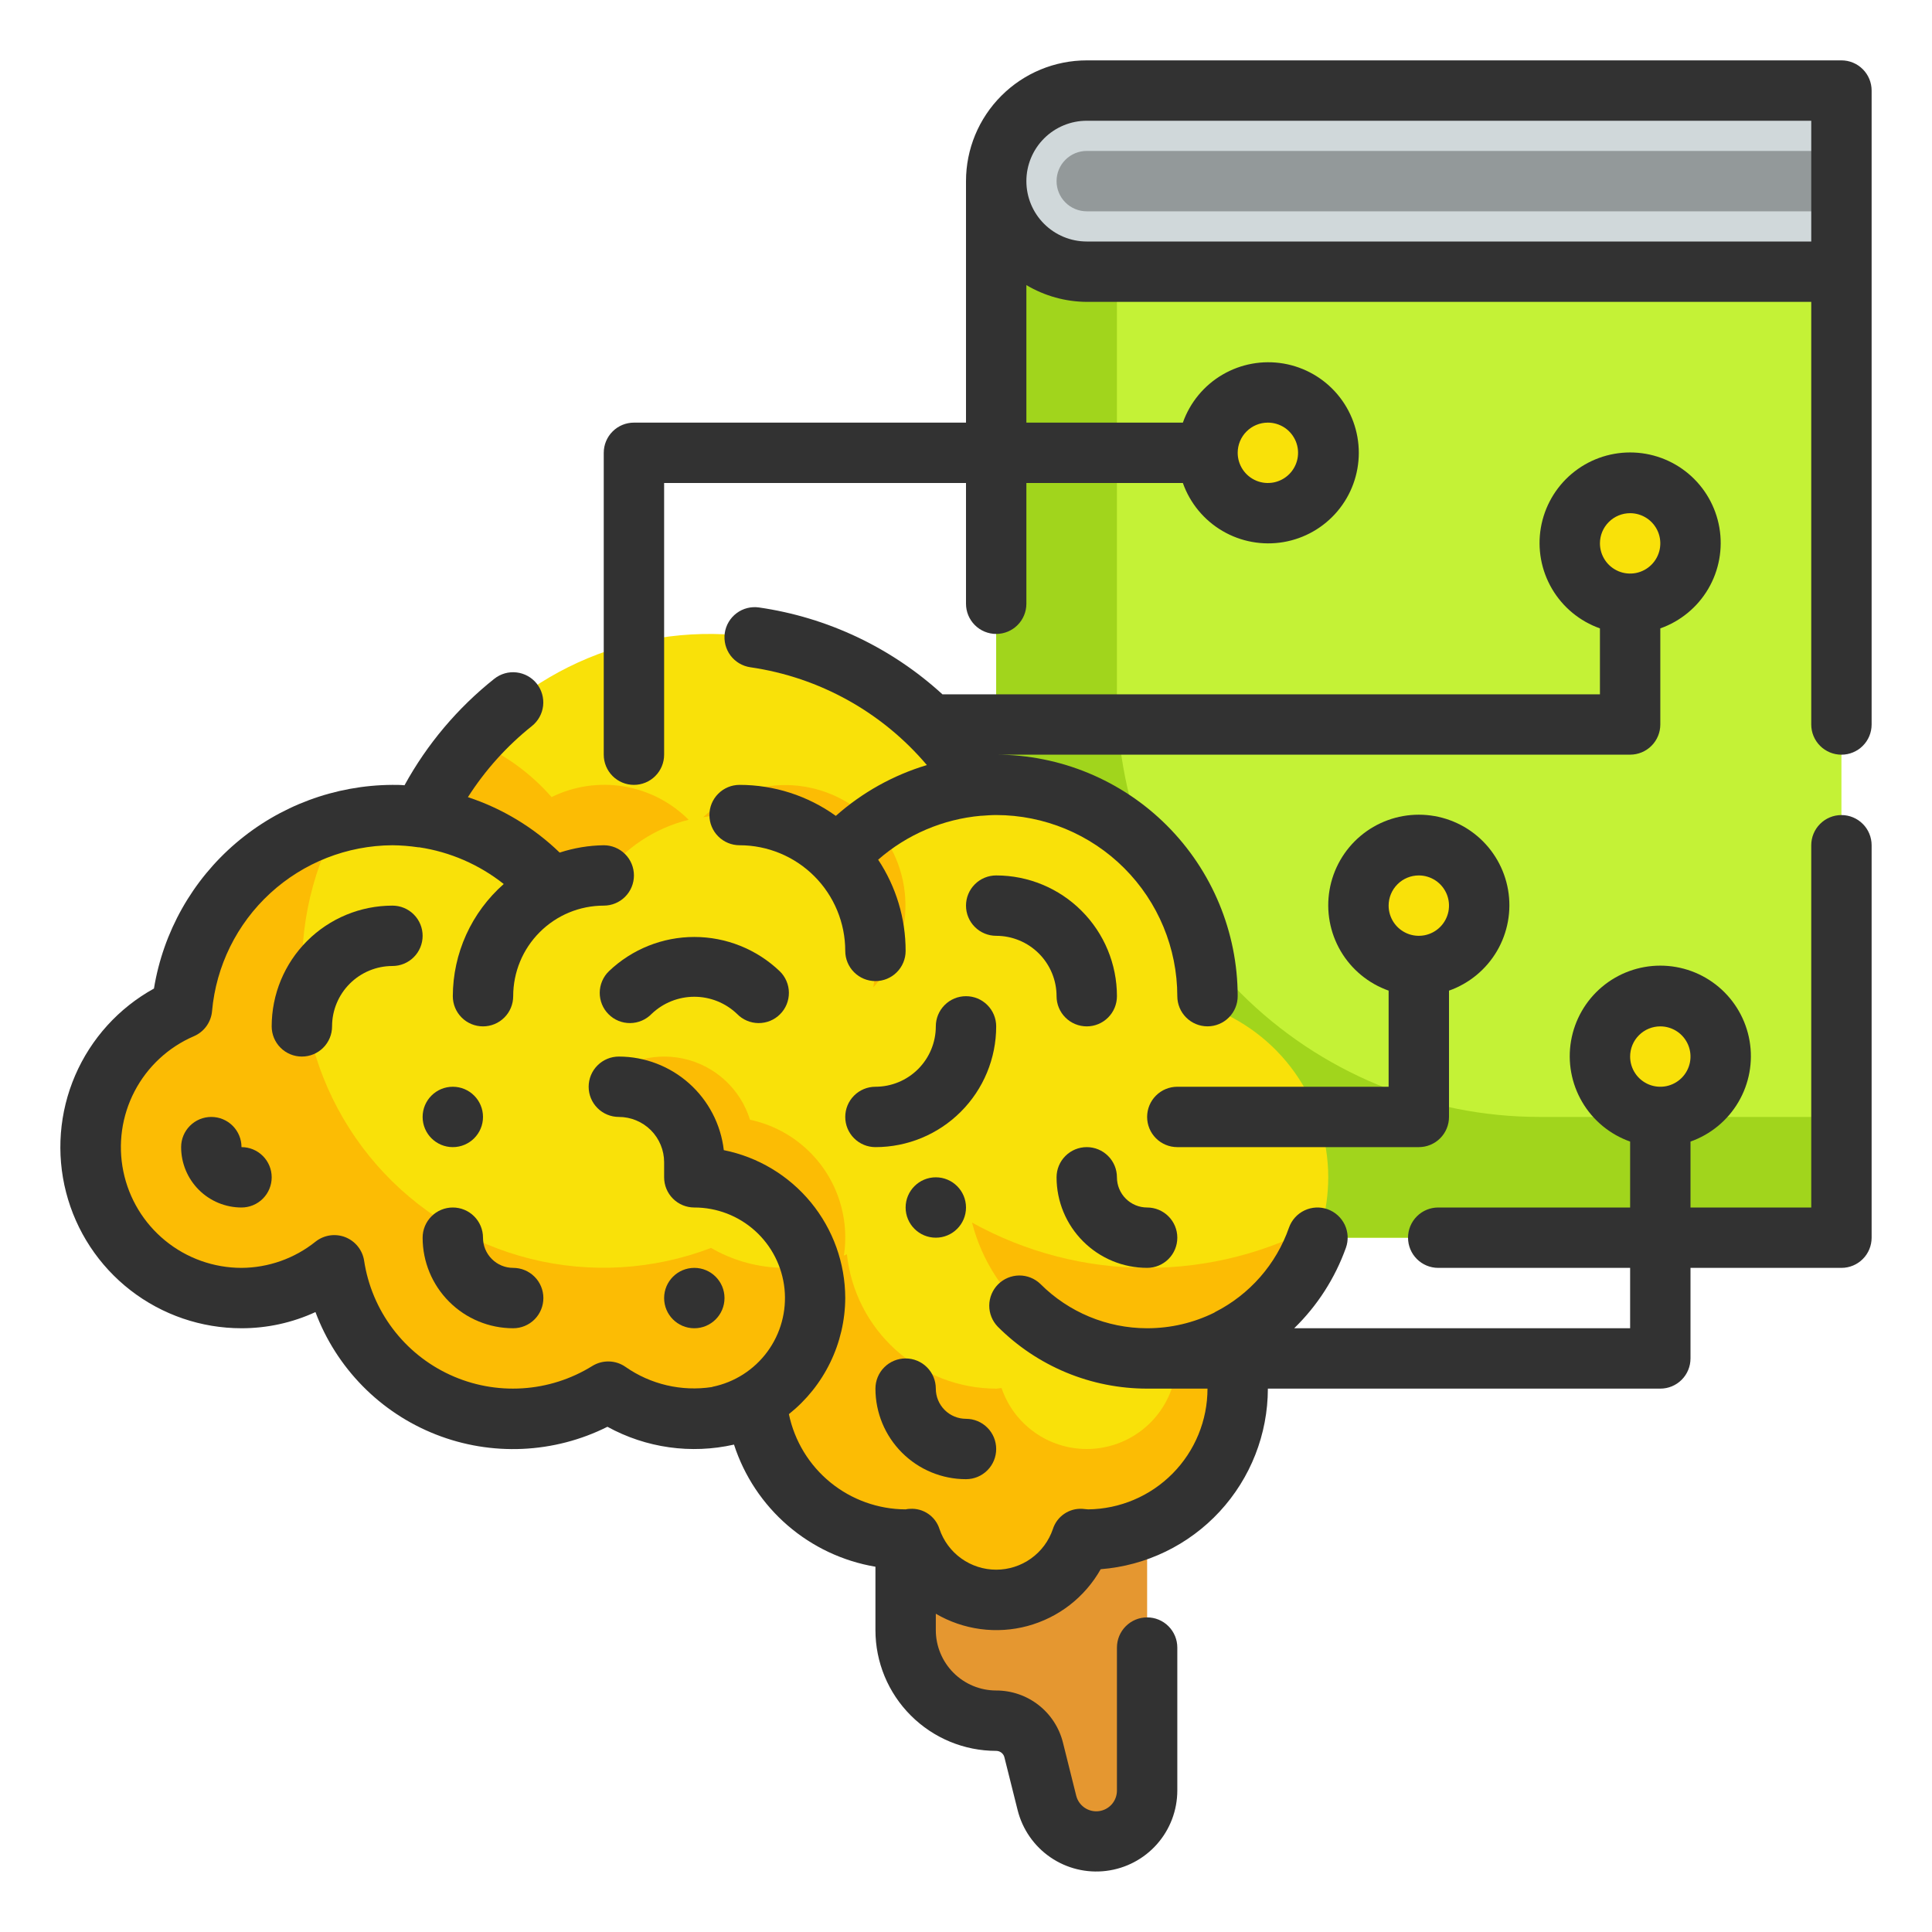 <svg xmlns="http://www.w3.org/2000/svg" width="64" height="64" viewBox="0 0 64 64" fill="none"><path d="M36 3H61V41H36C35.204 41 34.441 40.684 33.879 40.121C33.316 39.559 33 38.796 33 38V6C33 5.204 33.316 4.441 33.879 3.879C34.441 3.316 35.204 3 36 3Z" fill="#C4F236"></path><path d="M61 9V3H36C35.204 3 34.441 3.316 33.879 3.879C33.316 4.441 33 5.204 33 6V38C33 38.796 33.316 39.559 33.879 40.121C34.441 40.684 35.204 41 36 41H61V37H51C47.287 37 43.726 35.525 41.1 32.9C38.475 30.274 37 26.713 37 23V9H61Z" fill="#A1D51C"></path><path d="M36 3H61V9H36C35.204 9 34.441 8.684 33.879 8.121C33.316 7.559 33 6.796 33 6V6C33 5.204 33.316 4.441 33.879 3.879C34.441 3.316 35.204 3 36 3Z" fill="#D0D8DA"></path><path d="M55 37C56.105 37 57 36.105 57 35C57 33.895 56.105 33 55 33C53.895 33 53 33.895 53 35C53 36.105 53.895 37 55 37Z" fill="#F9E109"></path><path d="M42 17C43.105 17 44 16.105 44 15C44 13.895 43.105 13 42 13C40.895 13 40 13.895 40 15C40 16.105 40.895 17 42 17Z" fill="#F9E109"></path><path d="M54 20C55.105 20 56 19.105 56 18C56 16.895 55.105 16 54 16C52.895 16 52 16.895 52 18C52 19.105 52.895 20 54 20Z" fill="#F9E109"></path><path d="M47 32C48.105 32 49 31.105 49 30C49 28.895 48.105 28 47 28C45.895 28 45 28.895 45 30C45 31.105 45.895 32 47 32Z" fill="#F9E109"></path><path d="M36 5H61V7H36C35.735 7 35.48 6.895 35.293 6.707C35.105 6.52 35 6.265 35 6C35 5.735 35.105 5.48 35.293 5.293C35.48 5.105 35.735 5 36 5V5Z" fill="#93999A"></path><path d="M30 49V54C30 54.796 30.316 55.559 30.879 56.121C31.441 56.684 32.204 57 33 57C33.286 57 33.563 57.095 33.788 57.271C34.014 57.447 34.174 57.693 34.243 57.97L34.681 59.724C34.772 60.089 34.982 60.412 35.278 60.643C35.574 60.874 35.939 61 36.315 61C36.536 61 36.755 60.957 36.96 60.872C37.164 60.787 37.35 60.663 37.507 60.507C37.663 60.35 37.787 60.164 37.872 59.96C37.957 59.755 38 59.536 38 59.315V49H30Z" fill="#E59730"></path><path d="M44 39C43.999 37.757 43.612 36.545 42.892 35.531C42.173 34.518 41.156 33.753 39.983 33.342C39.988 33.228 40 33.116 40 33C40 31.143 39.263 29.363 37.95 28.05C36.637 26.738 34.856 26 33 26C32.814 26 32.631 26.014 32.449 26.028C31.461 24.406 30.051 23.084 28.37 22.201C26.689 21.318 24.799 20.909 22.903 21.017C21.007 21.125 19.176 21.746 17.606 22.813C16.036 23.881 14.785 25.355 13.987 27.078C13.044 26.935 12.081 26.988 11.159 27.235C10.237 27.481 9.376 27.914 8.629 28.508C7.883 29.102 7.266 29.843 6.819 30.686C6.372 31.529 6.103 32.455 6.03 33.406C5.372 33.683 4.782 34.097 4.298 34.621C3.814 35.145 3.448 35.767 3.225 36.444C3.001 37.122 2.926 37.839 3.003 38.548C3.08 39.258 3.308 39.942 3.672 40.556C4.036 41.169 4.528 41.697 5.113 42.105C5.698 42.513 6.364 42.79 7.066 42.919C7.767 43.048 8.488 43.025 9.18 42.851C9.872 42.678 10.519 42.358 11.077 41.914C11.226 42.893 11.615 43.82 12.21 44.611C12.805 45.403 13.587 46.034 14.486 46.449C15.385 46.864 16.373 47.049 17.362 46.988C18.35 46.928 19.308 46.622 20.149 46.1C20.856 46.598 21.681 46.901 22.542 46.98C23.403 47.058 24.27 46.909 25.055 46.548C25.186 47.769 25.763 48.899 26.675 49.72C27.588 50.542 28.772 50.998 30 51C30.061 51 30.118 50.984 30.178 50.982C30.379 51.571 30.759 52.082 31.265 52.444C31.771 52.806 32.378 53 33 53C33.622 53 34.229 52.806 34.735 52.444C35.241 52.082 35.621 51.571 35.822 50.982C35.882 50.982 35.939 51 36 51C36.657 51 37.307 50.871 37.913 50.619C38.52 50.368 39.071 50 39.535 49.535C40 49.071 40.368 48.52 40.619 47.913C40.871 47.307 41 46.657 41 46C40.994 45.438 40.893 44.881 40.7 44.353C41.691 43.853 42.525 43.089 43.107 42.144C43.69 41.198 43.999 40.11 44 39V39Z" fill="#F9E109"></path><path d="M39 46C38.939 46 38.882 45.984 38.822 45.982C38.621 46.571 38.241 47.082 37.735 47.444C37.229 47.806 36.622 48 36 48C35.378 48 34.771 47.806 34.265 47.444C33.759 47.082 33.379 46.571 33.178 45.982C33.118 45.982 33.061 46 33 46C31.772 45.998 30.588 45.542 29.675 44.72C28.763 43.899 28.186 42.769 28.055 41.548C27.343 41.877 26.563 42.03 25.779 41.994C24.996 41.957 24.233 41.733 23.555 41.339C21.648 42.067 19.564 42.194 17.583 41.702C15.602 41.209 13.82 40.122 12.476 38.586C11.132 37.049 10.292 35.138 10.067 33.109C9.843 31.081 10.245 29.032 11.221 27.239C9.826 27.607 8.579 28.398 7.65 29.503C6.722 30.607 6.157 31.971 6.034 33.409C5.377 33.686 4.786 34.1 4.302 34.624C3.818 35.148 3.452 35.77 3.229 36.447C3.005 37.125 2.93 37.842 3.007 38.551C3.084 39.261 3.312 39.945 3.676 40.559C4.04 41.172 4.532 41.7 5.117 42.108C5.702 42.516 6.368 42.793 7.07 42.922C7.771 43.051 8.492 43.028 9.184 42.854C9.876 42.681 10.523 42.361 11.081 41.917C11.23 42.895 11.62 43.821 12.215 44.612C12.81 45.402 13.591 46.033 14.49 46.447C15.388 46.862 16.376 47.047 17.363 46.986C18.351 46.926 19.308 46.621 20.149 46.1C20.856 46.598 21.681 46.901 22.542 46.98C23.403 47.058 24.27 46.909 25.055 46.548C25.186 47.769 25.763 48.899 26.675 49.72C27.588 50.542 28.772 50.998 30 51C30.061 51 30.118 50.984 30.178 50.982C30.379 51.571 30.759 52.082 31.265 52.444C31.771 52.806 32.378 53 33 53C33.622 53 34.229 52.806 34.735 52.444C35.241 52.082 35.621 51.571 35.822 50.982C35.882 50.982 35.939 51 36 51C36.657 51 37.307 50.871 37.913 50.619C38.52 50.368 39.071 50 39.535 49.535C40 49.071 40.368 48.52 40.619 47.913C40.871 47.307 41 46.657 41 46C41 45.863 40.974 45.733 40.961 45.6C40.341 45.865 39.674 46.001 39 46V46Z" fill="#FCBC04"></path><path d="M38 42C35.971 42.001 33.974 41.485 32.2 40.5C32.531 41.787 33.281 42.928 34.332 43.742C35.382 44.557 36.674 44.999 38.003 44.999C39.332 44.999 40.624 44.557 41.674 43.742C42.725 42.928 43.475 41.787 43.806 40.5C42.03 41.486 40.031 42.002 38 42V42Z" fill="#FCBC04"></path><path d="M20 36C20.796 36 21.559 36.316 22.121 36.879C22.684 37.441 23 38.204 23 39C23.587 38.994 24.167 39.119 24.7 39.364C25.233 39.611 25.704 39.972 26.08 40.422C26.456 40.873 26.727 41.401 26.874 41.969C27.021 42.537 27.04 43.131 26.929 43.707C27.41 43.191 27.746 42.557 27.902 41.87C28.058 41.182 28.028 40.465 27.816 39.792C27.604 39.119 27.218 38.515 26.695 38.041C26.174 37.567 25.535 37.239 24.845 37.093C24.688 36.587 24.398 36.132 24.006 35.775C23.614 35.418 23.134 35.173 22.616 35.064C22.097 34.955 21.559 34.986 21.056 35.155C20.554 35.324 20.106 35.624 19.758 36.024C19.84 36.018 19.917 36 20 36Z" fill="#FCBC04"></path><path d="M18.273 26.406C17.558 25.589 16.663 24.949 15.659 24.536C14.982 25.298 14.418 26.154 13.987 27.078V27.078C15.65 27.313 17.173 28.14 18.277 29.407C18.813 29.143 19.402 29.004 20 29H20.021C20.711 28.082 21.697 27.431 22.812 27.156C22.229 26.572 21.477 26.186 20.663 26.051C19.849 25.916 19.013 26.04 18.273 26.404V26.406Z" fill="#FCBC04"></path><path d="M24 27C24.721 26.98 25.438 27.122 26.098 27.413C26.759 27.704 27.346 28.139 27.817 28.685C28.289 29.231 28.634 29.875 28.826 30.571C29.018 31.267 29.053 31.996 28.929 32.707C29.631 31.951 30.013 30.951 29.994 29.92C29.974 28.888 29.556 27.904 28.826 27.174C28.096 26.444 27.112 26.026 26.08 26.006C25.049 25.987 24.049 26.369 23.293 27.071C23.527 27.031 23.763 27.007 24 27V27Z" fill="#FCBC04"></path><path d="M17 44C17.265 44 17.52 43.895 17.707 43.707C17.895 43.52 18 43.265 18 43C18 42.735 17.895 42.48 17.707 42.293C17.52 42.105 17.265 42 17 42C16.735 42 16.48 41.895 16.293 41.707C16.105 41.52 16 41.265 16 41C16 40.735 15.895 40.48 15.707 40.293C15.52 40.105 15.265 40 15 40C14.735 40 14.48 40.105 14.293 40.293C14.105 40.48 14 40.735 14 41C14 41.796 14.316 42.559 14.879 43.121C15.441 43.684 16.204 44 17 44Z" fill="#323232"></path><path d="M13 30C11.939 30 10.922 30.421 10.172 31.172C9.421 31.922 9 32.939 9 34C9 34.265 9.105 34.52 9.293 34.707C9.48 34.895 9.735 35 10 35C10.265 35 10.52 34.895 10.707 34.707C10.895 34.52 11 34.265 11 34C11 33.47 11.211 32.961 11.586 32.586C11.961 32.211 12.47 32 13 32C13.265 32 13.52 31.895 13.707 31.707C13.895 31.52 14 31.265 14 31C14 30.735 13.895 30.48 13.707 30.293C13.52 30.105 13.265 30 13 30Z" fill="#323232"></path><path d="M8 38C8 37.735 7.895 37.48 7.707 37.293C7.52 37.105 7.265 37 7 37C6.735 37 6.48 37.105 6.293 37.293C6.105 37.48 6 37.735 6 38C6 38.53 6.211 39.039 6.586 39.414C6.961 39.789 7.47 40 8 40C8.265 40 8.52 39.895 8.707 39.707C8.895 39.52 9 39.265 9 39C9 38.735 8.895 38.48 8.707 38.293C8.52 38.105 8.265 38 8 38V38Z" fill="#323232"></path><path d="M24.5 26C24.235 26 23.98 26.105 23.793 26.293C23.605 26.48 23.5 26.735 23.5 27C23.5 27.265 23.605 27.52 23.793 27.707C23.98 27.895 24.235 28 24.5 28C25.428 28 26.319 28.369 26.975 29.025C27.631 29.681 28 30.572 28 31.5C28 31.765 28.105 32.02 28.293 32.207C28.48 32.395 28.735 32.5 29 32.5C29.265 32.5 29.52 32.395 29.707 32.207C29.895 32.02 30 31.765 30 31.5C30.001 30.425 29.684 29.374 29.09 28.478C30.044 27.644 31.238 27.134 32.5 27.023C32.508 27.023 32.516 27.023 32.524 27.023C32.682 27.012 32.84 26.999 33 26.999C34.591 27.001 36.116 27.633 37.241 28.758C38.366 29.883 38.998 31.408 39 32.999C39 33.264 39.105 33.519 39.293 33.706C39.48 33.894 39.735 33.999 40 33.999C40.265 33.999 40.52 33.894 40.707 33.706C40.895 33.519 41 33.264 41 32.999C40.998 30.878 40.154 28.845 38.654 27.345C37.154 25.845 35.121 25.001 33 24.999H54C54.265 24.999 54.52 24.894 54.707 24.706C54.895 24.519 55 24.264 55 23.999V20.816C55.667 20.58 56.23 20.116 56.588 19.506C56.946 18.895 57.077 18.178 56.957 17.48C56.837 16.783 56.475 16.15 55.934 15.694C55.393 15.238 54.708 14.988 54 14.988C53.292 14.988 52.607 15.238 52.066 15.694C51.525 16.15 51.163 16.783 51.043 17.48C50.923 18.178 51.054 18.895 51.412 19.506C51.77 20.116 52.333 20.58 53 20.816V23H31.219C29.528 21.453 27.411 20.451 25.143 20.123C24.88 20.085 24.613 20.153 24.401 20.312C24.188 20.471 24.047 20.708 24.009 20.971C23.972 21.233 24.04 21.5 24.198 21.713C24.357 21.925 24.594 22.066 24.857 22.104C27.136 22.434 29.216 23.586 30.704 25.344C29.588 25.679 28.559 26.253 27.688 27.027C26.759 26.359 25.644 26 24.5 26V26ZM54 17C54.198 17 54.391 17.059 54.556 17.169C54.72 17.278 54.848 17.435 54.924 17.617C55 17.8 55.019 18.001 54.981 18.195C54.942 18.389 54.847 18.567 54.707 18.707C54.567 18.847 54.389 18.942 54.195 18.981C54.001 19.019 53.8 19 53.617 18.924C53.435 18.848 53.278 18.72 53.169 18.556C53.059 18.391 53 18.198 53 18C53 17.735 53.105 17.48 53.293 17.293C53.48 17.105 53.735 17 54 17Z" fill="#323232"></path><path d="M20.172 32.172C20.076 32.264 20 32.375 19.948 32.497C19.895 32.619 19.868 32.75 19.867 32.883C19.866 33.015 19.891 33.147 19.941 33.27C19.991 33.393 20.066 33.505 20.16 33.598C20.253 33.692 20.365 33.767 20.488 33.817C20.611 33.867 20.743 33.892 20.875 33.891C21.008 33.89 21.139 33.862 21.261 33.81C21.383 33.758 21.494 33.681 21.586 33.586C21.967 33.222 22.473 33.019 23 33.019C23.527 33.019 24.033 33.222 24.414 33.586C24.506 33.681 24.617 33.758 24.739 33.81C24.861 33.862 24.992 33.89 25.125 33.891C25.257 33.892 25.389 33.867 25.512 33.817C25.635 33.767 25.747 33.692 25.84 33.598C25.934 33.505 26.009 33.393 26.059 33.27C26.109 33.147 26.134 33.015 26.133 32.883C26.132 32.75 26.105 32.619 26.052 32.497C26 32.375 25.924 32.264 25.828 32.172C25.066 31.444 24.053 31.038 23 31.038C21.947 31.038 20.934 31.444 20.172 32.172V32.172Z" fill="#323232"></path><path d="M38 42C38.265 42 38.52 41.895 38.707 41.707C38.895 41.52 39 41.265 39 41C39 40.735 38.895 40.48 38.707 40.293C38.52 40.105 38.265 40 38 40C37.735 40 37.48 39.895 37.293 39.707C37.105 39.52 37 39.265 37 39C37 38.735 36.895 38.48 36.707 38.293C36.52 38.105 36.265 38 36 38C35.735 38 35.48 38.105 35.293 38.293C35.105 38.48 35 38.735 35 39C35 39.796 35.316 40.559 35.879 41.121C36.441 41.684 37.204 42 38 42Z" fill="#323232"></path><path d="M32 33C31.735 33 31.48 33.105 31.293 33.293C31.105 33.48 31 33.735 31 34C31 34.53 30.789 35.039 30.414 35.414C30.039 35.789 29.53 36 29 36C28.735 36 28.48 36.105 28.293 36.293C28.105 36.48 28 36.735 28 37C28 37.265 28.105 37.52 28.293 37.707C28.48 37.895 28.735 38 29 38C30.061 38 31.078 37.579 31.828 36.828C32.579 36.078 33 35.061 33 34C33 33.735 32.895 33.48 32.707 33.293C32.52 33.105 32.265 33 32 33Z" fill="#323232"></path><path d="M35 33C35 33.265 35.105 33.52 35.293 33.707C35.48 33.895 35.735 34 36 34C36.265 34 36.52 33.895 36.707 33.707C36.895 33.52 37 33.265 37 33C37 31.939 36.579 30.922 35.828 30.172C35.078 29.421 34.061 29 33 29C32.735 29 32.48 29.105 32.293 29.293C32.105 29.48 32 29.735 32 30C32 30.265 32.105 30.52 32.293 30.707C32.48 30.895 32.735 31 33 31C33.53 31 34.039 31.211 34.414 31.586C34.789 31.961 35 32.47 35 33Z" fill="#323232"></path><path d="M29 46C29 46.796 29.316 47.559 29.879 48.121C30.441 48.684 31.204 49 32 49C32.265 49 32.52 48.895 32.707 48.707C32.895 48.52 33 48.265 33 48C33 47.735 32.895 47.48 32.707 47.293C32.52 47.105 32.265 47 32 47C31.735 47 31.48 46.895 31.293 46.707C31.105 46.52 31 46.265 31 46C31 45.735 30.895 45.48 30.707 45.293C30.52 45.105 30.265 45 30 45C29.735 45 29.48 45.105 29.293 45.293C29.105 45.48 29 45.735 29 46Z" fill="#323232"></path><path d="M23 44C23.552 44 24 43.552 24 43C24 42.448 23.552 42 23 42C22.448 42 22 42.448 22 43C22 43.552 22.448 44 23 44Z" fill="#323232"></path><path d="M31 41C31.552 41 32 40.552 32 40C32 39.448 31.552 39 31 39C30.448 39 30 39.448 30 40C30 40.552 30.448 41 31 41Z" fill="#323232"></path><path d="M15 38C15.552 38 16 37.552 16 37C16 36.448 15.552 36 15 36C14.448 36 14 36.448 14 37C14 37.552 14.448 38 15 38Z" fill="#323232"></path><path d="M61 27C60.735 27 60.48 27.105 60.293 27.293C60.105 27.48 60 27.735 60 28V40H56V37.816C56.667 37.58 57.23 37.116 57.588 36.505C57.946 35.895 58.077 35.178 57.957 34.48C57.837 33.783 57.475 33.15 56.934 32.694C56.393 32.238 55.708 31.988 55 31.988C54.292 31.988 53.607 32.238 53.066 32.694C52.525 33.15 52.163 33.783 52.043 34.48C51.923 35.178 52.054 35.895 52.412 36.505C52.77 37.116 53.333 37.58 54 37.816V40H47.643C47.378 40 47.123 40.105 46.936 40.293C46.748 40.48 46.643 40.735 46.643 41C46.643 41.265 46.748 41.52 46.936 41.707C47.123 41.895 47.378 42 47.643 42H54V44H42.872C43.639 43.254 44.224 42.342 44.585 41.335C44.674 41.085 44.66 40.81 44.546 40.57C44.489 40.452 44.41 40.346 44.313 40.258C44.215 40.169 44.101 40.102 43.977 40.057C43.727 39.969 43.453 39.983 43.213 40.097C42.973 40.211 42.789 40.415 42.7 40.665C42.276 41.88 41.397 42.883 40.249 43.465C40.241 43.465 40.236 43.477 40.228 43.481C39.539 43.822 38.781 43.999 38.013 44H38H37.992C36.669 43.997 35.4 43.469 34.465 42.533C34.276 42.351 34.024 42.25 33.762 42.252C33.499 42.255 33.249 42.36 33.063 42.545C32.878 42.731 32.773 42.981 32.77 43.244C32.768 43.506 32.869 43.758 33.051 43.947C33.7 44.598 34.472 45.114 35.321 45.467C36.17 45.819 37.081 46 38 46C38.023 46 38.045 46 38.068 46H40C40 47.053 39.585 48.063 38.845 48.812C38.105 49.561 37.099 49.988 36.046 50C36.011 50 35.891 49.983 35.854 49.982C35.64 49.969 35.428 50.028 35.251 50.15C35.074 50.271 34.943 50.448 34.878 50.652C34.745 51.044 34.492 51.386 34.155 51.627C33.819 51.868 33.414 51.998 33 51.998C32.586 51.998 32.181 51.868 31.845 51.627C31.508 51.386 31.255 51.044 31.122 50.652C31.058 50.447 30.927 50.27 30.75 50.149C30.573 50.027 30.36 49.968 30.146 49.982C30.097 49.982 30.048 49.988 30 50C29.092 49.996 28.212 49.681 27.508 49.107C26.804 48.533 26.319 47.734 26.133 46.845C26.712 46.384 27.18 45.8 27.503 45.134C27.826 44.469 27.996 43.74 28 43C27.998 41.844 27.596 40.725 26.863 39.832C26.129 38.939 25.11 38.327 23.977 38.1C23.878 37.247 23.469 36.461 22.828 35.889C22.187 35.318 21.359 35.001 20.5 35C20.235 35 19.98 35.105 19.793 35.293C19.605 35.48 19.5 35.735 19.5 36C19.5 36.265 19.605 36.52 19.793 36.707C19.98 36.895 20.235 37 20.5 37C20.898 37 21.279 37.158 21.561 37.439C21.842 37.721 22 38.102 22 38.5V39C22 39.265 22.105 39.52 22.293 39.707C22.48 39.895 22.735 40 23 40C23.744 39.999 24.461 40.275 25.013 40.773C25.565 41.271 25.912 41.956 25.988 42.696C26.063 43.436 25.861 44.177 25.421 44.776C24.98 45.376 24.333 45.79 23.605 45.939C23.597 45.939 23.591 45.946 23.583 45.948C22.579 46.101 21.554 45.862 20.721 45.28C20.561 45.168 20.371 45.105 20.175 45.1C19.98 45.095 19.787 45.147 19.621 45.25C18.92 45.685 18.122 45.94 17.299 45.99C16.475 46.041 15.652 45.887 14.903 45.541C14.154 45.196 13.502 44.67 13.006 44.01C12.51 43.351 12.186 42.579 12.062 41.763C12.036 41.59 11.964 41.428 11.855 41.291C11.746 41.154 11.603 41.049 11.441 40.984C11.278 40.92 11.101 40.9 10.928 40.925C10.756 40.951 10.592 41.021 10.455 41.129C9.759 41.688 8.893 41.995 8 42C7.079 41.999 6.187 41.681 5.474 41.098C4.761 40.516 4.271 39.706 4.086 38.804C3.901 37.902 4.033 36.964 4.459 36.148C4.885 35.333 5.579 34.688 6.425 34.325C6.591 34.253 6.735 34.138 6.841 33.99C6.946 33.843 7.01 33.67 7.025 33.49C7.159 31.996 7.846 30.605 8.951 29.59C10.056 28.575 11.499 28.008 13 28C13.284 28.003 13.568 28.025 13.849 28.067C13.859 28.067 13.87 28.067 13.881 28.067C14.907 28.22 15.874 28.64 16.687 29.284C16.159 29.749 15.735 30.32 15.444 30.961C15.153 31.601 15.002 32.297 15 33C15 33.265 15.105 33.52 15.293 33.707C15.48 33.895 15.735 34 16 34C16.265 34 16.52 33.895 16.707 33.707C16.895 33.52 17 33.265 17 33C17 32.204 17.316 31.441 17.879 30.879C18.441 30.316 19.204 30 20 30C20.265 30 20.52 29.895 20.707 29.707C20.895 29.52 21 29.265 21 29C21 28.735 20.895 28.48 20.707 28.293C20.52 28.105 20.265 28 20 28C19.504 28.007 19.012 28.089 18.54 28.243C17.678 27.41 16.639 26.782 15.5 26.407C16.072 25.511 16.788 24.715 17.619 24.052C17.827 23.887 17.96 23.646 17.991 23.383C18.021 23.119 17.945 22.854 17.78 22.646C17.616 22.439 17.375 22.305 17.111 22.275C16.848 22.244 16.583 22.32 16.375 22.485C15.159 23.451 14.147 24.651 13.4 26.013C13.266 26 13.132 26 13 26C11.098 26.01 9.261 26.693 7.815 27.928C6.369 29.163 5.407 30.87 5.1 32.747C3.935 33.39 3.017 34.402 2.49 35.624C1.963 36.846 1.857 38.209 2.189 39.497C2.521 40.786 3.272 41.928 4.324 42.743C5.376 43.558 6.669 44 8 44C8.846 44.001 9.682 43.818 10.45 43.464C10.793 44.382 11.326 45.217 12.013 45.916C12.7 46.615 13.527 47.161 14.439 47.519C15.351 47.878 16.329 48.04 17.308 47.996C18.287 47.952 19.246 47.703 20.122 47.264C21.401 47.966 22.892 48.176 24.315 47.854C24.651 48.892 25.266 49.818 26.092 50.532C26.918 51.245 27.924 51.718 29 51.9V54C29 55.061 29.421 56.078 30.172 56.828C30.922 57.579 31.939 58 33 58C33.062 58 33.123 58.021 33.172 58.059C33.222 58.098 33.257 58.151 33.272 58.212L33.711 59.966C33.871 60.601 34.257 61.156 34.797 61.526C35.337 61.896 35.993 62.056 36.643 61.976C37.293 61.896 37.891 61.582 38.325 61.092C38.759 60.602 38.999 59.97 39 59.315V54.578C39 54.313 38.895 54.058 38.707 53.871C38.52 53.683 38.265 53.578 38 53.578C37.735 53.578 37.48 53.683 37.293 53.871C37.105 54.058 37 54.313 37 54.578V59.315C37 59.483 36.939 59.644 36.829 59.77C36.718 59.895 36.565 59.976 36.399 59.997C36.232 60.017 36.064 59.976 35.926 59.881C35.788 59.786 35.69 59.644 35.65 59.481L35.212 57.727C35.089 57.233 34.805 56.795 34.404 56.482C34.003 56.169 33.509 55.999 33 56C32.47 56 31.961 55.789 31.586 55.414C31.211 55.039 31 54.53 31 54V53.457C31.454 53.723 31.957 53.895 32.479 53.965C33.001 54.035 33.531 54 34.04 53.863C34.548 53.725 35.024 53.489 35.44 53.166C35.856 52.843 36.203 52.44 36.462 51.982C37.968 51.864 39.375 51.183 40.401 50.074C41.427 48.965 41.998 47.511 42 46H55C55.265 46 55.52 45.895 55.707 45.707C55.895 45.52 56 45.265 56 45V42H61C61.265 42 61.52 41.895 61.707 41.707C61.895 41.52 62 41.265 62 41V28C62 27.735 61.895 27.48 61.707 27.293C61.52 27.105 61.265 27 61 27ZM55 34C55.198 34 55.391 34.059 55.556 34.169C55.72 34.278 55.848 34.435 55.924 34.617C56 34.8 56.019 35.001 55.981 35.195C55.942 35.389 55.847 35.567 55.707 35.707C55.567 35.847 55.389 35.942 55.195 35.981C55.001 36.019 54.8 36 54.617 35.924C54.435 35.848 54.278 35.72 54.169 35.556C54.059 35.391 54 35.198 54 35C54 34.735 54.105 34.48 54.293 34.293C54.48 34.105 54.735 34 55 34Z" fill="#323232"></path><path d="M61 2H36C34.939 2 33.922 2.421 33.172 3.172C32.421 3.922 32 4.939 32 6V14H21C20.735 14 20.48 14.105 20.293 14.293C20.105 14.48 20 14.735 20 15V25C20 25.265 20.105 25.52 20.293 25.707C20.48 25.895 20.735 26 21 26C21.265 26 21.52 25.895 21.707 25.707C21.895 25.52 22 25.265 22 25V16H32V20C32 20.265 32.105 20.52 32.293 20.707C32.48 20.895 32.735 21 33 21C33.265 21 33.52 20.895 33.707 20.707C33.895 20.52 34 20.265 34 20V16H39.184C39.42 16.667 39.884 17.23 40.495 17.588C41.105 17.946 41.822 18.076 42.52 17.957C43.217 17.837 43.85 17.475 44.306 16.934C44.762 16.393 45.012 15.708 45.012 15C45.012 14.292 44.762 13.607 44.306 13.066C43.85 12.525 43.217 12.163 42.52 12.043C41.822 11.924 41.105 12.054 40.495 12.412C39.884 12.77 39.42 13.333 39.184 14H34V9.444C34.605 9.804 35.296 9.996 36 10H60V24C60 24.265 60.105 24.52 60.293 24.707C60.48 24.895 60.735 25 61 25C61.265 25 61.52 24.895 61.707 24.707C61.895 24.52 62 24.265 62 24V3C62 2.735 61.895 2.48 61.707 2.293C61.52 2.105 61.265 2 61 2V2ZM42 14C42.198 14 42.391 14.059 42.556 14.168C42.72 14.278 42.848 14.435 42.924 14.617C43 14.8 43.019 15.001 42.981 15.195C42.942 15.389 42.847 15.567 42.707 15.707C42.567 15.847 42.389 15.942 42.195 15.981C42.001 16.019 41.8 16 41.617 15.924C41.435 15.848 41.278 15.72 41.169 15.556C41.059 15.391 41 15.198 41 15C41 14.735 41.105 14.48 41.293 14.293C41.48 14.105 41.735 14 42 14ZM34 6C34 5.47 34.211 4.961 34.586 4.586C34.961 4.211 35.47 4 36 4H60V8H36C35.47 8 34.961 7.789 34.586 7.414C34.211 7.039 34 6.53 34 6Z" fill="#323232"></path><path d="M47 38C47.265 38 47.52 37.895 47.707 37.707C47.895 37.52 48 37.265 48 37V32.816C48.667 32.58 49.23 32.116 49.588 31.506C49.946 30.895 50.077 30.178 49.957 29.48C49.837 28.783 49.475 28.15 48.934 27.694C48.393 27.238 47.708 26.988 47 26.988C46.292 26.988 45.607 27.238 45.066 27.694C44.525 28.15 44.163 28.783 44.043 29.48C43.923 30.178 44.054 30.895 44.412 31.506C44.77 32.116 45.333 32.58 46 32.816V36H39C38.735 36 38.48 36.105 38.293 36.293C38.105 36.48 38 36.735 38 37C38 37.265 38.105 37.52 38.293 37.707C38.48 37.895 38.735 38 39 38H47ZM47 29C47.198 29 47.391 29.059 47.556 29.169C47.72 29.278 47.848 29.435 47.924 29.617C48 29.8 48.019 30.001 47.981 30.195C47.942 30.389 47.847 30.567 47.707 30.707C47.567 30.847 47.389 30.942 47.195 30.981C47.001 31.019 46.8 31 46.617 30.924C46.435 30.848 46.278 30.72 46.169 30.556C46.059 30.391 46 30.198 46 30C46 29.735 46.105 29.48 46.293 29.293C46.48 29.105 46.735 29 47 29Z" fill="#323232"></path></svg>